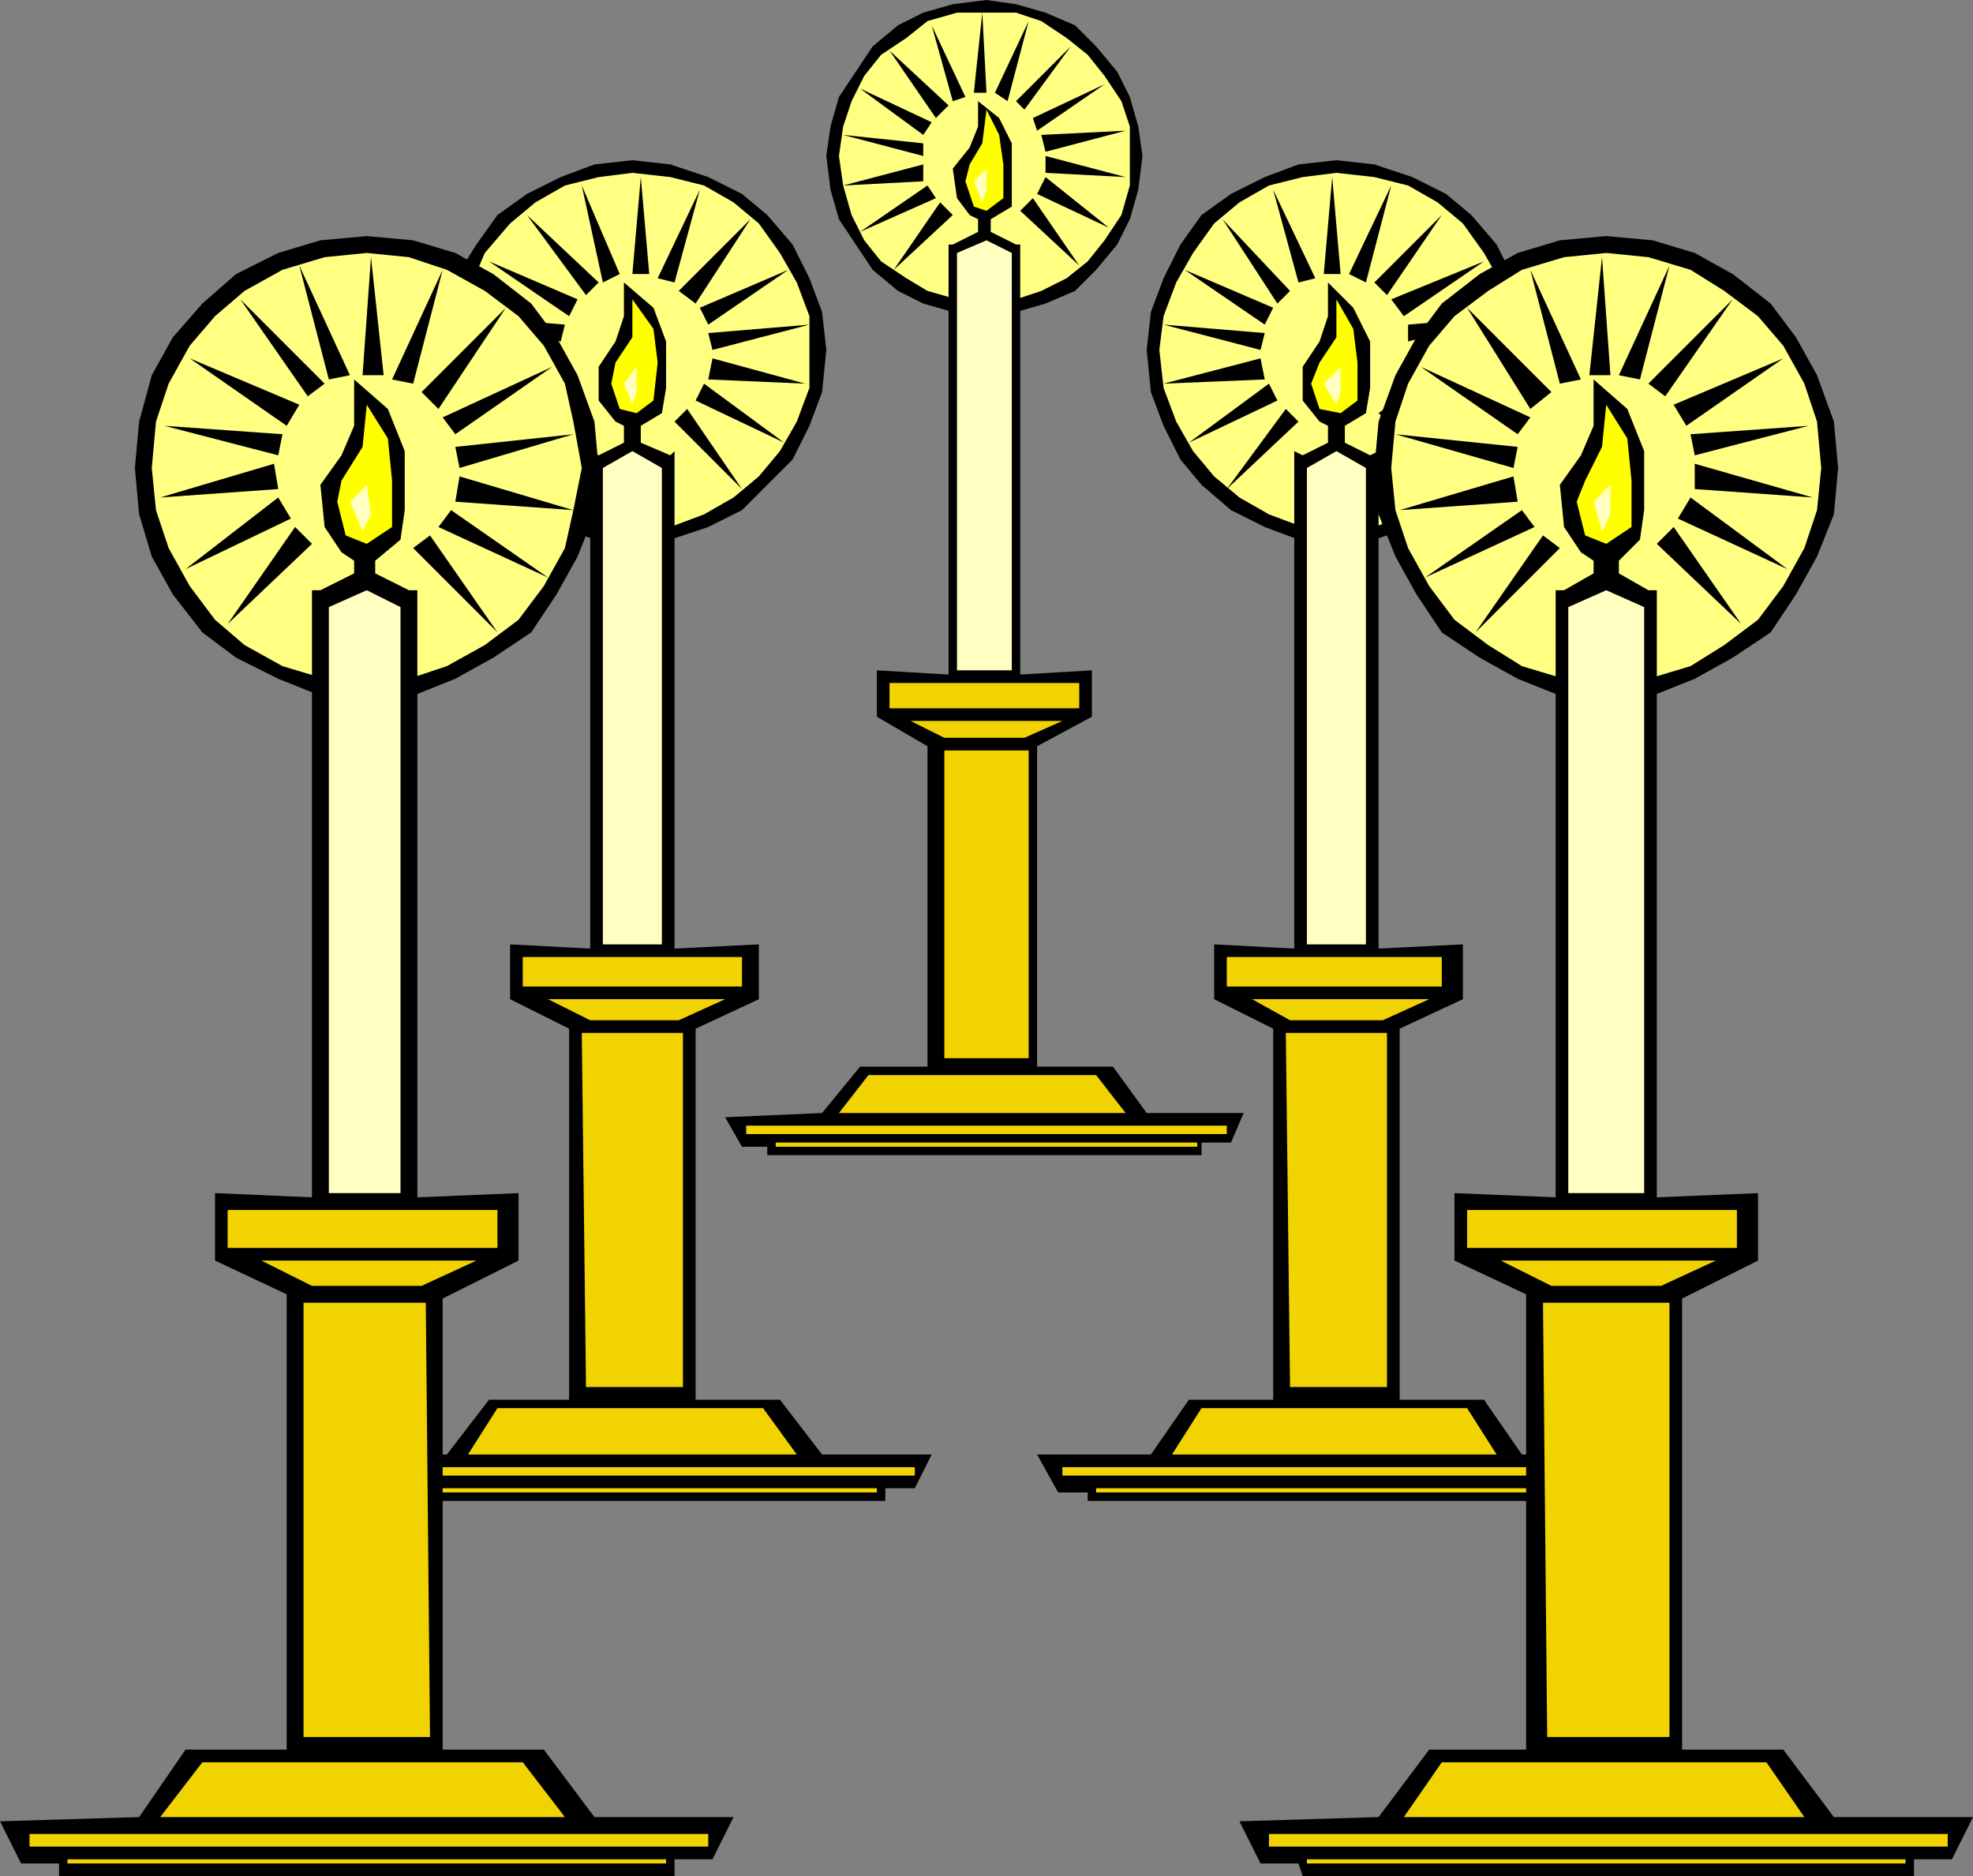 <svg xmlns="http://www.w3.org/2000/svg" width="468" height="445" fill-rule="evenodd" stroke-linecap="round" preserveAspectRatio="none"><rect width="100%" height="100%" fill="#808080" stroke="none"/><style>.pen1{stroke:none}.brush2{fill:#000}.brush3{fill:#ffff82}.brush4{fill:#ffffc1}.brush5{fill:#ff0}.brush6{fill:#f2d302}</style><path d="m234 0 7 1 7 2 7 3 5 5 5 6 3 6 2 7 1 7-1 8-2 7-3 6-5 6-5 5-7 3-7 2-7 1-8-1-7-2-6-3-6-5-4-6-4-6-2-7-1-8 1-7 2-7 4-6 4-6 6-5 6-3 7-2 8-1z" class="pen1 brush2"/><path d="M234 3h7l6 2 6 4 5 4 4 5 4 6 2 6v14l-2 7-4 6-4 5-5 4-6 3-6 2-7 1-7-1-7-2-5-3-6-4-4-5-3-6-2-7-1-7 1-7 2-6 3-6 4-5 6-4 5-4 7-2h7z" class="pen1 brush3"/><path d="m242 50 3-3 11 16-14-13zm4-4 2-4 15 12-17-8zm2-5v-4l19 5-19-1zm0-5-1-4 20-1-19 5zm-2-5-1-3 17-8-16 11zm-3-5-2-2 13-13-11 15zm-9-4h-3l2-19 1 19zm-5 1-3 1-5-18 8 17zm-4 2-3 3-11-16 14 13zm-4 4-2 3-15-11 17 8zm-2 5v3l-19-5 19 2zm0 5v4l-19 1 19-5zm1 5 2 3-18 8 16-11zm3 4 3 3-14 13 11-16zm16-24-3-2 8-17-5 19zm78 14 9 1 9 3 8 4 6 5 6 7 4 8 3 8 1 9-1 10-3 8-4 8-6 6-6 6-8 4-9 3-9 1-9-1-8-3-8-4-7-6-5-6-4-8-3-8-1-10 1-9 3-8 4-8 5-7 7-5 8-4 8-3 9-1z" class="pen1 brush2"/><path d="m317 41 9 1 8 2 7 4 6 5 5 7 4 7 2 8 1 8-1 9-2 8-4 7-5 6-6 5-7 4-8 3-9 1-8-1-8-3-7-4-6-5-5-6-4-7-3-8-1-9 1-8 3-8 4-7 5-7 6-5 7-4 8-2 8-1z" class="pen1 brush3"/><path d="m327 98 4-3 13 19-17-16zm5-5 2-4 19 14-21-10zm2-6 1-4 22 6-23-2zm0-6v-4l23-2-23 6zm-1-6-3-4 22-9-19 13zm-4-5-3-3 16-16-13 19zm-11-5h-4l2-23 2 23zm-6 1-4 1-6-22 10 21zm-6 3-3 3-13-20 16 17zm-4 4-2 4-19-13 21 9zm-2 6-1 4-23-6 24 2zm-1 6 1 5-24 1 23-6zm2 6 2 4-21 10 19-14zm4 6 3 3-17 16 14-19zm19-30-4-2 10-21-6 23zM150 38l-9 1-8 3-8 4-7 5-5 7-5 8-2 8-1 9 1 10 2 8 5 8 5 6 7 6 8 4 8 3 9 1 9-1 9-3 8-4 6-6 6-6 4-8 3-8 1-10-1-9-3-8-4-8-6-7-6-5-8-4-9-3-9-1z" class="pen1 brush2"/><path d="m150 41-8 1-8 2-7 4-6 5-6 7-3 7-3 8-1 8 1 9 3 8 3 7 6 6 6 5 7 4 8 3 8 1 9-1 8-3 7-4 6-5 5-6 4-7 3-8V75l-3-8-4-7-5-7-6-5-7-4-8-2-9-1z" class="pen1 brush3"/><path d="m140 98-3-3-14 19 17-16zm-4-5-2-4-19 14 21-10zm-3-6-1-4-22 6 23-2zm0-6 1-4-24-2 23 6zm2-6 2-4-21-9 19 13zm4-5 3-3-17-16 14 19zm11-5h4l-2-23-2 23zm6 1 4 1 6-22-10 21zm5 3 4 3 13-20-17 17zm5 4 2 4 19-13-21 9zm2 6 1 4 23-6-24 2zm1 6-1 5 23 1-22-6zm-2 6-2 4 21 10-19-14zm-4 6-3 3 16 16-13-19zm-20-30 4-2-9-21 5 23zm238-11 11 1 10 3 9 5 9 7 6 8 5 9 4 11 1 11-1 11-4 10-5 9-6 9-9 6-9 5-10 4-11 1-11-1-10-4-9-5-9-6-6-9-5-9-4-10-1-11 1-11 4-11 5-9 6-8 9-7 9-5 10-3 11-1z" class="pen1 brush2"/><path d="m381 60 10 1 10 3 8 5 8 6 6 7 5 9 3 9 1 11-1 10-3 9-5 9-6 8-8 6-8 5-10 3-10 1-10-1-10-3-8-5-8-6-6-8-5-9-3-9-1-10 1-11 3-9 5-9 6-7 8-6 8-5 10-3 10-1z" class="pen1 brush3"/><path d="m393 129 4-4 16 23-20-19zm5-6 3-5 23 17-26-12zm4-7v-6l28 8-28-2zm0-8-1-5 28-2-27 7zm-2-7-3-5 26-11-23 16zm-5-7-4-3 20-20-16 23zm-13-5h-5l3-28 2 28zm-7 1-5 1-7-27 12 26zm-7 3-5 4-15-24 20 20zm-5 6-3 4-23-16 26 12zm-3 7-1 5-28-8 29 3zm-1 7 1 6-28 2 27-8zm2 8 3 4-26 12 23-16zm5 6 4 3-20 20 16-23zm23-37-5-1 12-26-7 27zM87 56l-11 1-10 3-10 5-8 7-7 8-5 9-3 11-1 11 1 11 3 10 5 9 7 9 8 6 10 5 10 4 11 1 11-1 10-4 9-5 9-6 6-9 5-9 4-10 1-11-1-11-4-11-5-9-6-8-9-7-9-5-10-3-11-1z" class="pen1 brush2"/><path d="m87 60-10 1-10 3-9 5-7 6-6 7-5 9-3 9-1 11 1 10 3 9 5 9 6 8 7 6 9 5 10 3 10 1 10-1 9-3 9-5 8-6 6-8 5-9 2-9 2-10-2-11-2-9-5-9-6-7-8-6-9-5-9-3-10-1z" class="pen1 brush3"/><path d="m74 129-4-4-16 23 20-19zm-5-6-3-5-22 17 25-12zm-3-7-1-6-27 8 28-2zm0-8 1-5-28-2 27 7zm2-7 3-5-26-11 23 16zm5-7 4-3-20-20 16 23zm13-5h5l-3-28-2 28zm7 1 5 1 7-27-12 26zm7 3 4 4 16-24-20 20zm5 6 3 4 23-16-26 12zm3 7 1 5 27-8-28 3zm1 7-1 6 28 2-27-8zm-2 8-3 4 26 12-23-16zm-5 6-4 3 20 20-16-23zM78 90l5-1-12-26 7 27zm207 184v-3h7l3-7h-23l-8-11h-18v-76l13-7v-11l-17 1V58h-1l-6-3v-3l5-3V34l-3-6-5-4v6l-2 5-4 5 1 7 3 4 2 1v3l-6 3h-1v102l-17-1v11l12 7v76h-16l-9 11-23 1 4 7h6v2h103z" class="pen1 brush2"/><path d="m227 60 7-3 6 3v99h-13V60z" class="pen1 brush4"/><path d="m234 26 3 6 1 7v8l-4 3-3-1-2-6 1-4 3-5 1-8z" class="pen1 brush5"/><path d="M211 162h45v6h-45v-6zm5 9 8 4h19l9-4h-36zm8 7h20v73h-20v-73zm-47 89h114v2H177v-2zm29-12h54l7 9h-68l7-9zm-22 16h100v1H184v-1z" class="pen1 brush6"/><path d="m233 48-2-5 3-3v5l-1 3z" class="pen1 brush4"/><path d="M377 356v-3h7l4-8h-27l-9-13h-20v-88l15-7v-13l-20 1V107l-2 1-6-3v-4l5-3 1-6V81l-4-8-6-6v8l-2 6-4 6v8l4 5 2 1v4l-6 3-2-1v118l-19-1v13l14 7v88h-20l-9 13h-27l5 9h7v2h119z" class="pen1 brush2"/><path d="m310 111 7-4 7 4v113h-14V111z" class="pen1 brush4"/><path d="m317 71 4 7 1 8v9l-4 3-5-1-2-6 2-5 4-6v-9z" class="pen1 brush5"/><path d="M291 227h51v7h-51v-7zm6 10 9 5h22l11-5h-42zm8 8h24v84h-23l-1-84zm-53 103h131v2H252v-2zm33-14h63l7 11h-77l7-11zm-25 19h115v1H260v-1z" class="pen1 brush6"/><path d="m317 96-3-5 4-4v6l-1 3z" class="pen1 brush4"/><path d="M210 356v-3h7l4-8h-26l-10-13h-20v-88l15-7v-13l-20 1V107l-1 1-7-3v-4l5-3 1-6V81l-3-8-7-6v8l-2 6-4 6v8l4 5 2 1v4l-6 3-2-1v118l-19-1v13l14 7v88h-19l-10 13H80l4 9h7v2h119z" class="pen1 brush2"/><path d="m143 111 7-4 7 4v113h-14V111z" class="pen1 brush4"/><path d="m150 71 5 7 1 8-1 9-4 3-4-1-2-6 1-5 4-6v-9z" class="pen1 brush5"/><path d="M124 227h52v7h-52v-7zm6 10 10 5h21l11-5h-42zm8 8h24v84h-23l-1-84zM85 348h132v2H85v-2zm33-14h63l8 11h-78l7-11zm-25 19h115v1H93v-1z" class="pen1 brush6"/><path d="m150 96-2-5 3-4v6l-1 3z" class="pen1 brush4"/><path d="M160 445v-4h9l5-10h-33l-12-16h-24V308l18-9v-16l-24 1V140h-2l-8-4v-3l6-5 1-7v-14l-4-10-8-7v11l-3 7-5 7 1 10 4 6 3 2v3l-8 4h-2v144l-23-1v16l17 8v108H44l-11 16-33 1 5 10h9v3h146z" class="pen1 brush2"/><path d="m78 144 9-4 8 4v139H78V144z" class="pen1 brush4"/><path d="m87 96 5 8 1 10v11l-6 4-5-2-2-8 1-5 5-8 1-10z" class="pen1 brush5"/><path d="M54 287h64v9H54v-9zm8 12 12 6h26l13-6H62zm10 10h29l1 103H72V309zM7 435h161v3H7v-3zm41-17h76l10 13H38l10-13zm-32 23h142v1H16v-1z" class="pen1 brush6"/><path d="m86 126-3-7 4-4 1 7-2 4z" class="pen1 brush4"/><path d="M454 445v-4h9l5-10h-33l-12-16h-24V308l18-9v-16l-24 1V140h-2l-7-4v-3l5-5 1-7v-14l-4-10-8-7v11l-3 7-5 7 1 10 4 6 3 2v3l-7 4h-2v144l-24-1v16l17 8v108h-23l-12 16-33 1 5 10h9l1 3h145z" class="pen1 brush2"/><path d="m372 144 9-4 9 4v139h-18V144z" class="pen1 brush4"/><path d="m381 96 5 8 1 10v11l-6 4-5-2-2-8 2-5 4-8 1-10z" class="pen1 brush5"/><path d="M348 287h64v9h-64v-9zm8 12 12 6h26l13-6h-51zm10 10h30v103h-29l-1-103zm-65 126h161v3H301v-3zm41-17h77l9 13h-95l9-13zm-32 23h142v1H310v-1z" class="pen1 brush6"/><path d="m380 126-2-7 4-4v7l-2 4z" class="pen1 brush4"/></svg>
